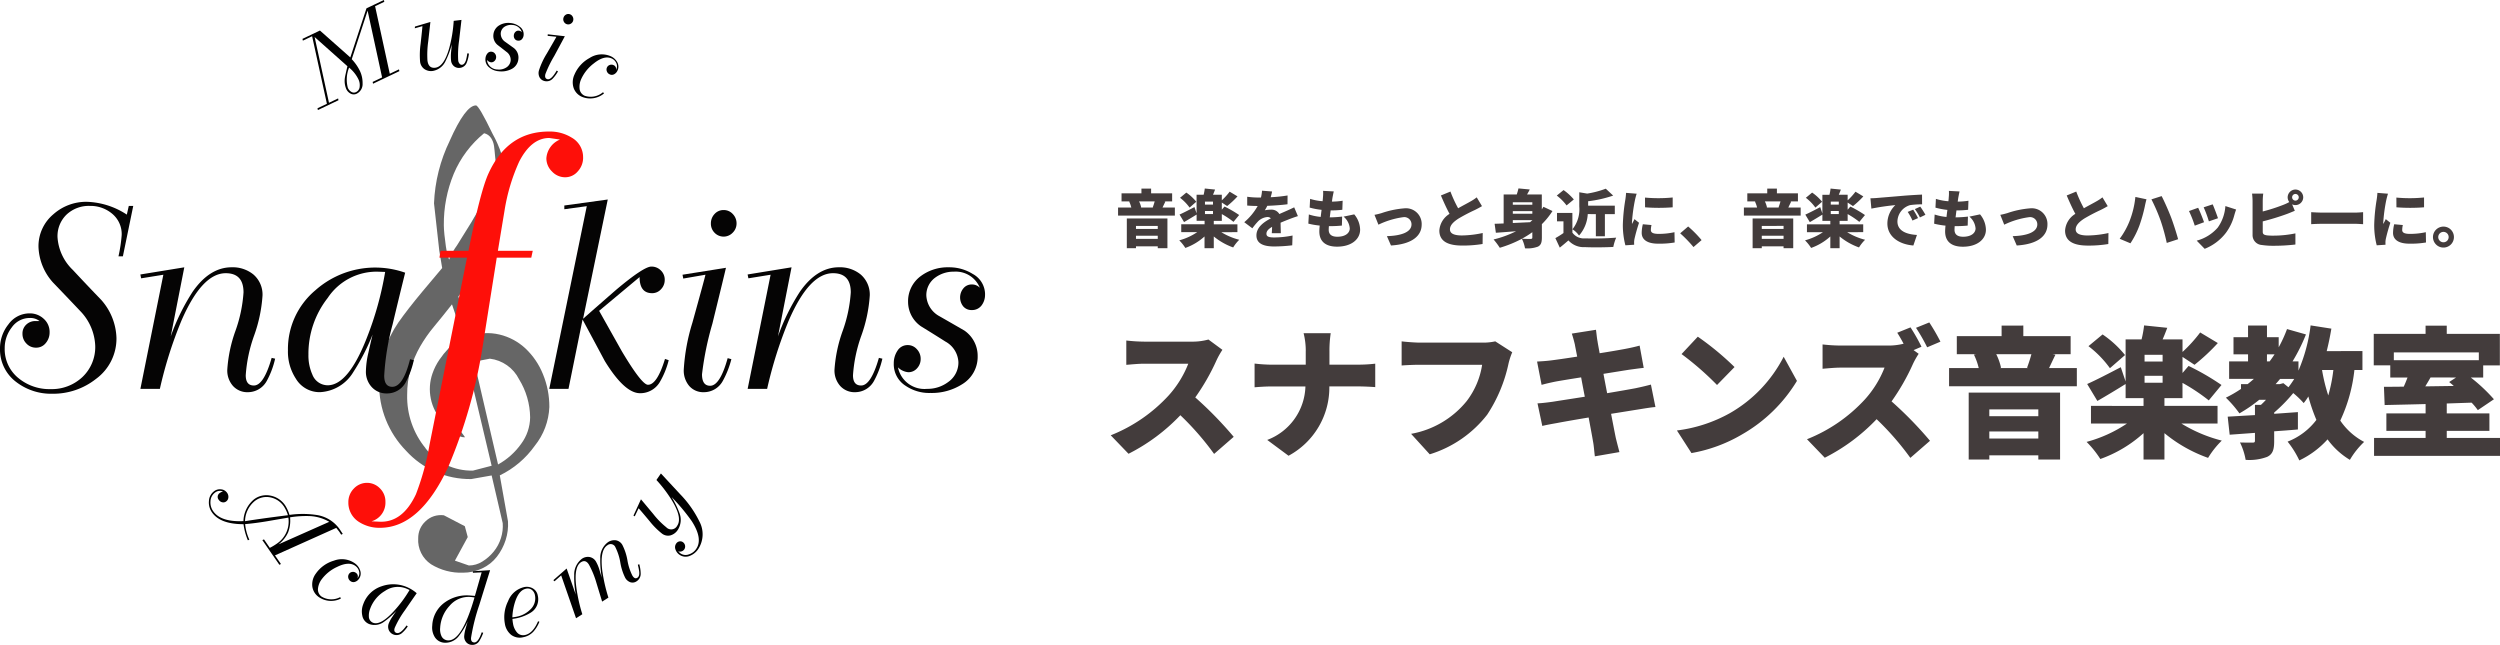 <svg xmlns="http://www.w3.org/2000/svg" xmlns:xlink="http://www.w3.org/1999/xlink" width="318.632" height="82.189" viewBox="0 0 318.632 82.189">
  <defs>
    <clipPath id="clip-path">
      <path id="Path_81" data-name="Path 81" d="M60.433,44.1l2.007-.386a4.808,4.808,0,0,1,3.714,2.621,9.44,9.44,0,0,1,1.413,4.853,5.77,5.77,0,0,1-1.152,3.391A8.906,8.906,0,0,1,63.48,57.2Zm-6.2,11.018a10.349,10.349,0,0,1-2.34-6.781,11.884,11.884,0,0,1,.445-3.312A12.915,12.915,0,0,1,53.56,42.14a17.731,17.731,0,0,1,1.746-2.5q.965-1.156,2.3-2.851l1.041,3.082v1.156q-.893.77-1.487,1.386a11.217,11.217,0,0,0-1.151,1.426,7.339,7.339,0,0,0-.892,1.771,6.07,6.07,0,0,0,1.263,6.087q1.6,2.043,2.861,2.042c.049,0-.1-.217-.445-.655a13.32,13.32,0,0,1-.966-1.387,11.978,11.978,0,0,1-.78-1.5,3.408,3.408,0,0,1-.335-1.309,4.931,4.931,0,0,1,.706-2.812,4.33,4.33,0,0,1,2.192-1.58l3.047,12.866-2.378.618a7.471,7.471,0,0,1-6.056-2.851m2.86-24.462a9.231,9.231,0,0,1-.259-1.271q-.113-.771-.186-1.5t-.074-1.195a16.723,16.723,0,0,1,1.263-6.547A13.356,13.356,0,0,1,61.7,14.98a1.447,1.447,0,0,1,.892.617,2.475,2.475,0,0,1,.371,1c.049.358.1.835.148,1.425a8.012,8.012,0,0,0,.223,1.424l-.667,1.388a10.139,10.139,0,0,1-1,2.658q-.781,1.5-1.6,2.851t-1.821,2.929a8.026,8.026,0,0,0-1,1.809l0,.011a2.367,2.367,0,0,1-.147-.434m.223-14.716a20.036,20.036,0,0,0-2.006,7.974l.669,6.01.371,2.233q-.6.695-2.526,3.007T50.773,39.1a14.544,14.544,0,0,0-1.781,3.584,12.9,12.9,0,0,0-.67,4.2,12.042,12.042,0,0,0,3.418,8.552,11.015,11.015,0,0,0,8.322,3.622l2.6-.461,1.411,6.085a5.016,5.016,0,0,1-.223,1.888,5.1,5.1,0,0,1-.928,1.735,5.777,5.777,0,0,1-1.45,1.269,3.215,3.215,0,0,1-1.709.5l-1.783-.618,1.635-3.005-.372-1.386L56.57,63.674a2.938,2.938,0,0,0-1.264.115,2.8,2.8,0,0,0-1.077.655,2.937,2.937,0,0,0-.706,1A2.982,2.982,0,0,0,53.3,66.6a3.693,3.693,0,0,0,1.634,3.314,7.27,7.27,0,0,0,4.087,1.078,5.658,5.658,0,0,0,2.415-.538,5.076,5.076,0,0,0,1.893-1.5,6.907,6.907,0,0,0,1.115-2.118,6.5,6.5,0,0,0,.3-2.39L63.7,58.59a11.719,11.719,0,0,0,4.459-3.776,8.414,8.414,0,0,0,1.857-4.931,10.824,10.824,0,0,0-.818-4.2,9.232,9.232,0,0,0-2.229-3.274,7.344,7.344,0,0,0-3.306-1.771,6.792,6.792,0,0,0-3.9.23l-1.337-5.085a37.24,37.24,0,0,0,4.5-7.552,19.425,19.425,0,0,0,1.6-7.78,14.249,14.249,0,0,0-1.746-5.394q-1.747-3.621-2.118-3.621-1.338,0-3.344,4.508" fill="none"/>
    </clipPath>
    <linearGradient id="linear-gradient" x1="-0.53" y1="1.213" x2="-0.512" y2="1.213" gradientUnits="objectBoundingBox">
      <stop offset="0" stop-color="#e5e5e5"/>
      <stop offset="1" stop-color="#666"/>
    </linearGradient>
    <clipPath id="clip-path-2">
      <rect id="Rectangle_212" data-name="Rectangle 212" width="125.545" height="82.189" transform="translate(0 0)" fill="none"/>
    </clipPath>
  </defs>
  <g id="Group_167" data-name="Group 167" transform="translate(-75 -7.619)">
    <path id="Path_80" data-name="Path 80" d="M-74.2-12.294l-1.782-1.314a7.615,7.615,0,0,1-2.16.27H-84.15a21.366,21.366,0,0,1-2.3-.144v3.1c.5-.036,1.494-.144,2.3-.144h5.6a13.2,13.2,0,0,1-2.52,4.068A20.072,20.072,0,0,1-88.434-1.4L-86.166.954A24.118,24.118,0,0,0-79.56-3.96a35.737,35.737,0,0,1,4.3,4.932l2.5-2.178a47.955,47.955,0,0,0-4.9-5.022,27.9,27.9,0,0,0,2.718-4.752A10.085,10.085,0,0,1-74.2-12.294Zm10.62.162V-10.4H-67.9a20.138,20.138,0,0,1-2.2-.144v3.024c.666-.054,1.422-.108,2.268-.108h4.212A7.516,7.516,0,0,1-68.49-.81l2.718,2.016a9.871,9.871,0,0,0,5.2-8.838h3.636c.81,0,1.782.054,2.214.09V-10.53a18.659,18.659,0,0,1-2.2.126h-3.636v-1.71a15.056,15.056,0,0,1,.162-2.3h-3.456A9.311,9.311,0,0,1-63.576-12.132Zm26.316.144-2.16-1.386a7.215,7.215,0,0,1-1.656.162h-7.938c-.594,0-1.782-.09-2.34-.162V-10.3c.468-.036,1.458-.09,2.34-.09h7.92a10.112,10.112,0,0,1-1.98,4.644,11.779,11.779,0,0,1-7.074,4.158l2.376,2.61a14.761,14.761,0,0,0,7.326-5.058,18.966,18.966,0,0,0,2.718-6.516A8.943,8.943,0,0,1-37.26-11.988Zm7.992-.936c.054.306.162.828.288,1.494-1.476.234-2.772.414-3.348.486-.558.072-1.134.108-1.764.144l.576,2.97c.666-.18,1.152-.288,1.764-.414.486-.09,1.782-.306,3.276-.54.144.792.306,1.638.468,2.466-1.692.27-3.222.5-4.014.63-.612.09-1.512.2-2.016.216l.612,2.88c.414-.108,1.1-.234,1.908-.378.738-.144,2.286-.414,4-.7.252,1.368.468,2.5.558,3.06.108.54.144,1.188.234,1.89L-23.6.738c-.162-.63-.342-1.3-.468-1.836-.126-.612-.342-1.728-.594-3.042,1.476-.234,2.808-.45,3.6-.576.684-.108,1.512-.252,2.052-.288l-.576-2.862c-.522.144-1.278.324-1.98.468-.756.144-2.106.378-3.6.63-.162-.846-.324-1.674-.468-2.466,1.35-.216,2.574-.414,3.258-.522.576-.072,1.4-.2,1.872-.234l-.522-2.844c-.5.144-1.314.324-1.908.432-.576.108-1.8.324-3.186.54-.126-.7-.234-1.242-.27-1.512-.09-.45-.144-1.116-.2-1.476l-3.078.486C-29.52-13.914-29.394-13.464-29.268-12.924Zm15.66-1.044-2.07,2.214A37.517,37.517,0,0,1-11.16-7.812L-8.928-10.1A36.318,36.318,0,0,0-13.608-13.968ZM-16.272-2.016l1.854,2.88A19.208,19.208,0,0,0-7.974-1.512a19.465,19.465,0,0,0,7-6.822l-1.692-3.078a17.393,17.393,0,0,1-6.876,7.2A18.523,18.523,0,0,1-16.272-2.016ZM13.5-15.156l-1.692.684c.27.414.558.918.81,1.4a8.025,8.025,0,0,1-2.016.234H4.59a21.366,21.366,0,0,1-2.3-.144v3.1c.5-.036,1.494-.144,2.3-.144h5.6a13.2,13.2,0,0,1-2.52,4.068A20.072,20.072,0,0,1,.306-.9L2.574,1.458A24.118,24.118,0,0,0,9.18-3.456a35.737,35.737,0,0,1,4.3,4.932L15.984-.7a47.955,47.955,0,0,0-4.9-5.022,27.9,27.9,0,0,0,2.718-4.752,10.085,10.085,0,0,1,.738-1.314l-.648-.468L14.9-12.69A24.409,24.409,0,0,0,13.5-15.156Zm2.394-.63L14.2-15.1a22.674,22.674,0,0,1,1.422,2.484l1.692-.72A25.691,25.691,0,0,0,15.894-15.786ZM29.79-4.7v.864H23.544V-4.7ZM23.544-.99v-.9H29.79v.9ZM20.916,1.692h2.628v-.54H29.79v.54h2.772V-6.84H20.916Zm7.992-13.428a17.747,17.747,0,0,1-.558,1.728l.162.036H24.876l.162-.036a7.156,7.156,0,0,0-.612-1.728Zm2.25,1.764c.234-.486.5-1.062.81-1.692l-.36-.072h2.3v-2.3h-6.03v-1.35H25.11v1.35H19.4v2.3H21.87l-.288.054a8.062,8.062,0,0,1,.612,1.71h-3.78V-7.65H34.7V-9.972Zm9.684-1.656a13.148,13.148,0,0,0-2.862-2.628l-1.8,1.494a13.272,13.272,0,0,1,2.736,2.808Zm4.788.828h-2.3v-.864h2.3Zm-2.3,1.818h2.3V-8.1h-2.3ZM52.632-2.9v-2.25H45.864v-.99h2.3V-8.082A24.431,24.431,0,0,1,51.516-5.85l1.62-1.962a31.41,31.41,0,0,0-4.194-2.43l-.774.9v-2.052l1.53,1.008a25.665,25.665,0,0,0,2.97-2.772l-2.25-1.35a18,18,0,0,1-2.25,2.484v-1.6H45.63c.2-.45.4-.954.594-1.476l-2.952-.306a13.865,13.865,0,0,1-.324,1.782H40.914v5.364L40.3-10.08c-1.584.828-3.186,1.656-4.284,2.142l1.3,2.16c1.1-.63,2.412-1.422,3.6-2.16v1.8H43.2v.99H36.5V-2.9h4.59a17.264,17.264,0,0,1-5.148,2.34A12.7,12.7,0,0,1,37.692,1.62,16.332,16.332,0,0,0,43.2-1.674V1.692h2.664V-1.674a18.347,18.347,0,0,0,5.562,3.15,11.284,11.284,0,0,1,1.746-2.2A18.637,18.637,0,0,1,48.024-2.9ZM67.392-9.72a19.825,19.825,0,0,1-.648,3.24,21.862,21.862,0,0,1-.792-3.24Zm-6.84,1.8H60.03c.2-.216.378-.432.576-.666h1.8a12.23,12.23,0,0,1-.738,1.062l-.648-.522Zm-1.62-3.8H59.9c-.2.306-.414.612-.63.9h-.342Zm12.168,2v-2.412H66.546q.351-1.4.594-2.862l-2.646-.414a21.1,21.1,0,0,1-1.548,5.76v-1.17H62.19a22.664,22.664,0,0,0,1.71-3.438l-2.412-.684a16.98,16.98,0,0,1-1.062,2.322V-13.9H58.932V-15.39H56.52V-13.9H54.666v2.178H56.52v.9H54.108v2.232h3.15c-.252.234-.522.45-.792.666H55.62v.612a15.758,15.758,0,0,1-1.926,1.116,14.76,14.76,0,0,1,1.728,2,18.375,18.375,0,0,0,2.52-1.728h.864q-.324.351-.648.648H57.4v1.3c-1.3.072-2.484.144-3.474.2l.252,2.3L57.4-1.71v.99c0,.2-.072.252-.306.252-.216,0-1.008,0-1.6-.018a8.176,8.176,0,0,1,.72,2.214A6.443,6.443,0,0,0,58.95,1.35c.72-.342.9-.936.9-2v-1.26c1.008-.072,2.034-.144,3.024-.234V-4.356c-.99.072-2.016.144-3.024.216V-4.3a19.748,19.748,0,0,0,2.43-2.484,11.657,11.657,0,0,1,1.332,1.278,7.112,7.112,0,0,0,.594-.846,22.357,22.357,0,0,0,1.026,2.988A8.442,8.442,0,0,1,61.56-.594,11.726,11.726,0,0,1,63.054,1.8a11.489,11.489,0,0,0,3.6-2.682A9.634,9.634,0,0,0,69.5,1.728,10.273,10.273,0,0,1,71.316-.558a8.354,8.354,0,0,1-3.042-2.718,20.2,20.2,0,0,0,1.8-6.444Zm11.934.954-.882.576c.2.162.4.324.594.5l-3.636.054c.216-.36.45-.738.666-1.134Zm2.9-3.2v.99H75.1v-.99ZM81.846-1.062v-.9h5.436V-4.194H81.846v-1.26l3.168-.108a8.173,8.173,0,0,1,.792.954l2.052-1.386a21.385,21.385,0,0,0-2.952-2.772H86.49v-1.548h2.124v-4.014H81.846v-1.044h-2.7v1.044H72.54v4.014h2.106v1.548h2.2c-.144.378-.306.792-.486,1.17-.918,0-1.764.018-2.52.018l.09,2.322c1.476-.036,3.276-.072,5.22-.126v1.188h-5v2.232h5v.9h-6.57V1.224H88.632V-1.062Z" transform="translate(305 64.5)" fill="#433c3c"/>
    <path id="Path_79" data-name="Path 79" d="M-82.44-2.088V-1.7h-2.776v-.384ZM-85.216-.44v-.4h2.776v.4ZM-86.384.752h1.168V.512h2.776v.24h1.232V-3.04h-5.176Zm3.552-5.968a7.888,7.888,0,0,1-.248.768l.072.016h-1.616l.072-.016a3.18,3.18,0,0,0-.272-.768Zm1,.784c.1-.216.224-.472.36-.752l-.16-.032h1.024V-6.24h-2.68v-.6H-84.52v.6h-2.536v1.024h1.1l-.128.024a3.583,3.583,0,0,1,.272.76H-87.5V-3.4h7.24V-4.432Zm4.3-.736A5.844,5.844,0,0,0-78.8-6.336l-.8.664a5.9,5.9,0,0,1,1.216,1.248ZM-75.4-4.8h-1.024v-.384H-75.4Zm-1.024.808H-75.4V-3.6h-1.024Zm4.136,2.7v-1H-75.3v-.44h1.024v-.864a10.858,10.858,0,0,1,1.488.992l.72-.872a13.96,13.96,0,0,0-1.864-1.08l-.344.4v-.912l.68.448a11.407,11.407,0,0,0,1.32-1.232l-1-.6a8,8,0,0,1-1,1.1v-.712H-75.4c.088-.2.176-.424.264-.656l-1.312-.136a6.163,6.163,0,0,1-.144.792h-.9v2.384l-.272-.808c-.7.368-1.416.736-1.9.952l.576.96c.488-.28,1.072-.632,1.6-.96v.8h1.016v.44h-2.976v1h2.04A7.673,7.673,0,0,1-79.7-.248a5.643,5.643,0,0,1,.776.968A7.259,7.259,0,0,0-76.48-.744v1.5H-75.3v-1.5a8.154,8.154,0,0,0,2.472,1.4,5.015,5.015,0,0,1,.776-.976,8.283,8.283,0,0,1-2.288-.968Zm4.416-5.184-1.28-.1a5.034,5.034,0,0,1-.136.872H-69.6a10.532,10.532,0,0,1-1.44-.1v1.12c.424.04,1.008.056,1.336.056A7.58,7.58,0,0,1-71.416-2.56l1.032.776a8.827,8.827,0,0,1,.744-.9,1.889,1.889,0,0,1,1.176-.536.589.589,0,0,1,.44.168c-.888.464-1.84,1.128-1.84,2.176,0,1.064.944,1.408,2.256,1.408A19.541,19.541,0,0,0-65.3.384l.04-1.248a12.049,12.049,0,0,1-2.328.248c-.752,0-1-.136-1-.472,0-.32.216-.584.72-.88-.008.3-.024.6-.04.808h1.152c-.008-.36-.024-.9-.032-1.336.424-.184.816-.336,1.12-.456s.808-.3,1.088-.384l-.472-1.12c-.344.168-.672.32-1.024.472-.28.128-.544.232-.864.384A1.157,1.157,0,0,0-68-4.16a3.9,3.9,0,0,0-.792.08,6.048,6.048,0,0,0,.312-.568c.848-.032,1.832-.1,2.576-.2l.008-1.12a18.47,18.47,0,0,1-2.152.224C-67.96-6.048-67.9-6.3-67.872-6.472Zm7.864-.008-1.36-.072a4.6,4.6,0,0,1-.016.792c-.008.152-.024.336-.048.528a6.963,6.963,0,0,1-1.592-.3l-.056,1.112a9.162,9.162,0,0,0,1.52.288c-.04.3-.08.6-.112.9a6.875,6.875,0,0,1-1.512-.312l-.064,1.168a9.637,9.637,0,0,0,1.448.248c-.032.3-.048.568-.048.744,0,1.36.9,1.944,2.256,1.944,1.848,0,2.944-.952,2.944-2.168A3.133,3.133,0,0,0-57.4-3.56l-1.36.288a2.177,2.177,0,0,1,.792,1.5c0,.56-.52,1.064-1.584,1.064-.712,0-1.1-.288-1.1-.888,0-.12.008-.28.024-.464h.328a13.166,13.166,0,0,0,1.328-.072l.032-1.144a15.394,15.394,0,0,1-1.568.1h-.008c.04-.3.072-.6.112-.888a12.5,12.5,0,0,0,1.488-.08l.04-1.152a9.374,9.374,0,0,1-1.368.112c.032-.224.056-.392.072-.5C-60.128-5.9-60.088-6.144-60.008-6.48ZM-54.816-3.5l.5,1.256a10.479,10.479,0,0,1,3.184-.96.92.92,0,0,1,1.032.92c0,.968-1.256,1.448-3.136,1.5l.52,1.192c2.752-.168,3.912-1.272,3.912-2.664a2,2,0,0,0-2.208-2.072,11.663,11.663,0,0,0-2.9.608A8.772,8.772,0,0,1-54.816-3.5Zm9.68-2.968-1.216.5c.352.832.728,1.656,1.1,2.344a2.7,2.7,0,0,0-1.3,2.12c0,1.48,1.272,1.92,2.92,1.92a15.375,15.375,0,0,0,2.592-.2l.016-1.4a13.227,13.227,0,0,1-2.64.312c-1.024,0-1.536-.248-1.536-.776s.448-.952,1.064-1.36a22.679,22.679,0,0,1,2.12-1.112c.328-.16.616-.32.9-.488l-.672-1.12a6.011,6.011,0,0,1-.832.544c-.344.2-.952.512-1.536.848A16.333,16.333,0,0,1-45.136-6.464ZM-34.7-.616c0,.136-.056.184-.208.184s-.7.008-1.12-.024A11.236,11.236,0,0,0-34.7-1.288Zm-2.488-2.208H-34.7v.016c-.1.08-.192.16-.288.248-.744.032-1.5.072-2.2.1ZM-34.7-5.1v.312h-2.488V-5.1Zm0,1.464h-2.488v-.336H-34.7Zm1.416-.888c-.064.112-.136.224-.208.328V-6.1h-1.88c.12-.2.24-.416.344-.632l-1.44-.136a7.1,7.1,0,0,1-.216.768h-1.672v3.7c-.424.016-.816.032-1.152.04l.16,1.144c.736-.048,1.632-.12,2.576-.192A13.284,13.284,0,0,1-39.64-.36,8.942,8.942,0,0,1-38.848.7,15.067,15.067,0,0,0-36.032-.448a4.518,4.518,0,0,1,.4,1.216A3.842,3.842,0,0,0-33.984.552c.384-.2.5-.528.5-1.152V-2.312a9.443,9.443,0,0,0,1.352-1.672Zm6.68.936V-.768h1.152V-3.592h1.264V-4.664h-3.4v-.568a15.6,15.6,0,0,0,3.192-.72l-.944-.88a11.836,11.836,0,0,1-2.368.624l-1.008-.168V-4.56a4.073,4.073,0,0,1-.872,2.9,2.969,2.969,0,0,1,.84.8,4.494,4.494,0,0,0,1.112-2.736Zm-2.808-1.872A6.845,6.845,0,0,0-30.72-6.656l-.864.7A6.378,6.378,0,0,1-30.336-4.7Zm-.184,1.72h-1.96v1.072h.824v1.488a11.468,11.468,0,0,1-1.032.648L-31.2.68c.432-.344.768-.632,1.1-.92a2.62,2.62,0,0,0,2.112.856c1,.048,2.592.032,3.608-.024a5.853,5.853,0,0,1,.368-1.184A37.176,37.176,0,0,1-27.968-.5a1.794,1.794,0,0,1-1.624-.728Zm9.256-1.96.008,1.24a22.48,22.48,0,0,0,3.52,0V-5.712A18.517,18.517,0,0,1-20.336-5.7Zm.824,3.5-1.1-.1a4.748,4.748,0,0,0-.144,1.1c0,.856.7,1.376,2.1,1.376a11.574,11.574,0,0,0,2.1-.152l-.024-1.312a9.2,9.2,0,0,1-2.016.216c-.656,0-.992-.136-.992-.488A2.793,2.793,0,0,1-19.512-2.2ZM-21.4-6.192-22.752-6.3a8.978,8.978,0,0,1-.1.9,23.091,23.091,0,0,0-.312,3.152A10.205,10.205,0,0,0-22.84.384l1.12-.072c-.008-.128-.008-.272-.008-.36a2.771,2.771,0,0,1,.048-.384A21.212,21.212,0,0,1-21.1-2.488l-.584-.464c-.1.232-.2.392-.312.616a1.479,1.479,0,0,1-.008-.184,21.027,21.027,0,0,1,.384-2.856C-21.592-5.52-21.472-6.008-21.4-6.192Zm7.24,6.8,1.032-.888A14.47,14.47,0,0,0-14.84-2.016l-1.016.872A16.721,16.721,0,0,1-14.16.608Zm11.48-2.7V-1.7H-5.456v-.384ZM-5.456-.44v-.4H-2.68v.4ZM-6.624.752h1.168V.512H-2.68v.24h1.232V-3.04H-6.624Zm3.552-5.968a7.888,7.888,0,0,1-.248.768l.072.016H-4.864l.072-.016a3.18,3.18,0,0,0-.272-.768Zm1,.784c.1-.216.224-.472.36-.752l-.16-.032H-.848V-6.24h-2.68v-.6H-4.76v.6H-7.3v1.024h1.1l-.128.024a3.583,3.583,0,0,1,.272.76h-1.68V-3.4H-.5V-4.432Zm4.3-.736A5.844,5.844,0,0,0,.96-6.336l-.8.664A5.9,5.9,0,0,1,1.376-4.424ZM4.36-4.8H3.336v-.384H4.36Zm-1.024.808H4.36V-3.6H3.336Zm4.136,2.7v-1H4.464v-.44H5.488v-.864A10.858,10.858,0,0,1,6.976-2.6l.72-.872a13.96,13.96,0,0,0-1.864-1.08l-.344.4v-.912l.68.448a11.406,11.406,0,0,0,1.32-1.232l-1-.6a8,8,0,0,1-1,1.1v-.712H4.36c.088-.2.176-.424.264-.656L3.312-6.848a6.162,6.162,0,0,1-.144.792h-.9v2.384L1.992-4.48c-.7.368-1.416.736-1.9.952l.576.96c.488-.28,1.072-.632,1.6-.96v.8H3.28v.44H.3v1h2.04A7.673,7.673,0,0,1,.056-.248,5.643,5.643,0,0,1,.832.72,7.259,7.259,0,0,0,3.28-.744v1.5H4.464v-1.5A8.154,8.154,0,0,0,6.936.656,5.015,5.015,0,0,1,7.712-.32a8.283,8.283,0,0,1-2.288-.968Zm.92-4.32.12,1.32a30.732,30.732,0,0,1,3.056-.448A3.265,3.265,0,0,0,10.552-2.4c0,1.7,1.528,2.672,3.312,2.808L14.32-.936c-1.384-.08-2.488-.544-2.488-1.72a2.221,2.221,0,0,1,1.608-2.08,10.09,10.09,0,0,1,1.536-.1L14.968-6.08c-.584.024-1.528.08-2.328.144-1.464.128-2.672.224-3.424.288C9.064-5.632,8.712-5.616,8.392-5.608ZM13.84-4.16l-.7.288a6.427,6.427,0,0,1,.608,1.1l.712-.312A10.6,10.6,0,0,0,13.84-4.16Zm.9-.384-.688.312A6.7,6.7,0,0,1,14.7-3.168l.7-.336C15.248-3.792,14.952-4.256,14.744-4.544ZM19.752-6.48l-1.36-.072a4.6,4.6,0,0,1-.016.792c-.008.152-.024.336-.048.528a6.963,6.963,0,0,1-1.592-.3L16.68-4.416a9.162,9.162,0,0,0,1.52.288c-.04.3-.08.6-.112.9a6.875,6.875,0,0,1-1.512-.312l-.064,1.168a9.637,9.637,0,0,0,1.448.248c-.032.3-.048.568-.048.744,0,1.36.9,1.944,2.256,1.944,1.848,0,2.944-.952,2.944-2.168A3.133,3.133,0,0,0,22.36-3.56L21-3.272a2.177,2.177,0,0,1,.792,1.5c0,.56-.52,1.064-1.584,1.064-.712,0-1.1-.288-1.1-.888,0-.12.008-.28.024-.464h.328a13.166,13.166,0,0,0,1.328-.072l.032-1.144a15.394,15.394,0,0,1-1.568.1h-.008c.04-.3.072-.6.112-.888a12.5,12.5,0,0,0,1.488-.08l.04-1.152a9.374,9.374,0,0,1-1.368.112c.032-.224.056-.392.072-.5C19.632-5.9,19.672-6.144,19.752-6.48ZM24.944-3.5l.5,1.256a10.479,10.479,0,0,1,3.184-.96.92.92,0,0,1,1.032.92c0,.968-1.256,1.448-3.136,1.5L27.04.408C29.792.24,30.952-.864,30.952-2.256a2,2,0,0,0-2.208-2.072,11.663,11.663,0,0,0-2.9.608A8.772,8.772,0,0,1,24.944-3.5Zm9.68-2.968-1.216.5c.352.832.728,1.656,1.1,2.344A2.7,2.7,0,0,0,33.2-1.5c0,1.48,1.272,1.92,2.92,1.92a15.375,15.375,0,0,0,2.592-.2l.016-1.4a13.227,13.227,0,0,1-2.64.312c-1.024,0-1.536-.248-1.536-.776S35-2.6,35.616-3.008a22.679,22.679,0,0,1,2.12-1.112c.328-.16.616-.32.9-.488l-.672-1.12a6.011,6.011,0,0,1-.832.544c-.344.2-.952.512-1.536.848A16.333,16.333,0,0,1,34.624-6.464ZM41.416-2.7A9.754,9.754,0,0,1,40.16-.448l1.368.576A10.986,10.986,0,0,0,42.7-2.208,19.27,19.27,0,0,0,43.36-4.56c.032-.184.144-.664.216-.92l-1.416-.3A11.574,11.574,0,0,1,41.416-2.7Zm3.952-.088A25.02,25.02,0,0,1,46.16.08l1.448-.472c-.224-.832-.648-2.136-.912-2.824-.28-.728-.848-2.032-1.192-2.672l-1.3.416A22.174,22.174,0,0,1,45.368-2.784Zm6.648-2.048-1.152.376a15.059,15.059,0,0,1,.664,1.792l1.16-.4C52.568-3.44,52.176-4.48,52.016-4.832ZM55-4.176l-1.368-.44a5.333,5.333,0,0,1-.976,2.744,5.4,5.4,0,0,1-2.68,1.664L50.992.832A6.339,6.339,0,0,0,53.7-1.208,6.561,6.561,0,0,0,54.776-3.48C54.832-3.672,54.888-3.864,55-4.176ZM50.16-4.4l-1.168.416a14.562,14.562,0,0,1,.736,1.864l1.184-.44C50.752-3.024,50.384-3.952,50.16-4.4ZM62.136-5.736a.427.427,0,0,1,.424-.424.427.427,0,0,1,.424.424.427.427,0,0,1-.424.424A.427.427,0,0,1,62.136-5.736Zm-.568,0a1.015,1.015,0,0,0,.208.608,5.991,5.991,0,0,1-.776.36,22.417,22.417,0,0,1-2.608.84V-5.272a7.889,7.889,0,0,1,.064-.936H57.032a8.747,8.747,0,0,1,.064.936V-.944A1.257,1.257,0,0,0,58.272.344a9.2,9.2,0,0,0,1.384.1,23.95,23.95,0,0,0,2.9-.16V-1.136a13.852,13.852,0,0,1-2.816.288,6.47,6.47,0,0,1-.848-.04c-.344-.064-.5-.144-.5-.456v-1.32A31.632,31.632,0,0,0,61.448-3.6c.28-.1.68-.272,1.032-.416l-.344-.824a.943.943,0,0,0,.424.1,1,1,0,0,0,.992-.992,1,1,0,0,0-.992-.992A1,1,0,0,0,61.568-5.736Zm3,1.9v1.528c.328-.024.928-.048,1.384-.048H70.2c.328,0,.776.04.984.048V-3.84c-.232.016-.624.056-.984.056H65.952C65.56-3.784,64.888-3.816,64.568-3.84ZM75.424-5.7l.008,1.24a22.48,22.48,0,0,0,3.52,0V-5.712A18.517,18.517,0,0,1,75.424-5.7Zm.824,3.5-1.1-.1A4.748,4.748,0,0,0,75-1.2c0,.856.7,1.376,2.1,1.376A11.574,11.574,0,0,0,79.2.024l-.024-1.312a9.2,9.2,0,0,1-2.016.216c-.656,0-.992-.136-.992-.488A2.793,2.793,0,0,1,76.248-2.2ZM74.36-6.192,73.008-6.3a8.975,8.975,0,0,1-.1.9A23.092,23.092,0,0,0,72.6-2.248,10.205,10.205,0,0,0,72.92.384L74.04.312c-.008-.128-.008-.272-.008-.36a2.772,2.772,0,0,1,.048-.384,21.215,21.215,0,0,1,.576-2.056l-.584-.464c-.1.232-.2.392-.312.616a1.48,1.48,0,0,1-.008-.184,21.027,21.027,0,0,1,.384-2.856C74.168-5.52,74.288-6.008,74.36-6.192ZM81.424-2A1.338,1.338,0,0,0,80.088-.664,1.338,1.338,0,0,0,81.424.672,1.333,1.333,0,0,0,82.76-.664,1.333,1.333,0,0,0,81.424-2Zm0,2a.668.668,0,0,1-.664-.664.668.668,0,0,1,.664-.664.662.662,0,0,1,.664.664A.662.662,0,0,1,81.424,0Z" transform="translate(305 38.5)" fill="#433c3c"/>
    <g id="Group_166" data-name="Group 166" transform="translate(75 9.619)">
      <g id="Group_163" data-name="Group 163">
        <g id="Group_162" data-name="Group 162" clip-path="url(#clip-path)">
          <rect id="Rectangle_211" data-name="Rectangle 211" width="57.455" height="57.455" transform="translate(18.543 41.215) rotate(-45)" fill="url(#linear-gradient)"/>
        </g>
      </g>
      <g id="Group_165" data-name="Group 165" transform="translate(0 -2)">
        <g id="Group_164" data-name="Group 164" clip-path="url(#clip-path-2)">
          <path id="Path_82" data-name="Path 82" d="M48.932,0l.048.23L47.806.79,49.677,9.4l1.173-.56.048.23-3.354,1.6-.047-.23L48.7,9.869,46.852,1.357,44.83,7.545a6.016,6.016,0,0,1,1.053,1.52,3.568,3.568,0,0,1,.33,1.57,1.37,1.37,0,0,1-.734,1.3.845.845,0,0,1-.787,0,1.252,1.252,0,0,1-.581-.636,2.674,2.674,0,0,1-.147-1.432q.042-.273.315-1.428L40.1,4.719,41.93,13.1l1.162-.555.048.23-2.627,1.253-.048-.23,1.2-.57L39.78,4.617,38.6,5.182l-.047-.23,2.224-1.061L44.65,7.322l2.058-6.261ZM45.693,10.133a4.418,4.418,0,0,0-1.2-1.515,4.04,4.04,0,0,0-.159,2.572,1.09,1.09,0,0,0,.447.52.613.613,0,0,0,.605.022.818.818,0,0,0,.457-.712,1.68,1.68,0,0,0-.15-.887"/>
          <path id="Path_83" data-name="Path 83" d="M59.767,6.827a4.368,4.368,0,0,1-.279,1.151,1.028,1.028,0,0,1-.841.668,1,1,0,0,1-.785-.207,1.07,1.07,0,0,1-.375-.745,5.629,5.629,0,0,1,0-1.014c.035-.347.066-.689.095-1.026a10.573,10.573,0,0,1-.78,2.094,2.2,2.2,0,0,1-1.626,1.293,1.506,1.506,0,0,1-1.106-.252,1.341,1.341,0,0,1-.533-.991,10.329,10.329,0,0,1,.072-2.222q.215-1.932.23-2.243l-.973.273.025-.222L54.853,2.8q0,.037-.276,2.492a12.17,12.17,0,0,0-.1,2.394q.12,1.054,1,.947,1.112-.135,1.785-2.521a17.282,17.282,0,0,0,.564-3.454l.989-.12q-.148,1.316-.3,2.618A12.613,12.613,0,0,0,58.4,7.711a.687.687,0,0,0,.155.38.343.343,0,0,0,.34.164q.318-.039.5-.6a7.08,7.08,0,0,0,.164-.855Z"/>
          <path id="Path_84" data-name="Path 84" d="M66.737,4.475a.858.858,0,0,1-.231.534.585.585,0,0,1-.5.171.539.539,0,0,1-.4-.221.667.667,0,0,1-.115-.474.656.656,0,0,1,.209-.427.52.52,0,0,1,.428-.147.544.544,0,0,1,.388.207,1.308,1.308,0,0,0-1.207-.935,1.53,1.53,0,0,0-.972.206,1.069,1.069,0,0,0-.514.831,1.251,1.251,0,0,0,.548,1.1q.59.42,1.167.84A1.537,1.537,0,0,1,66.071,7.5a1.579,1.579,0,0,1-.907,1.315,2.8,2.8,0,0,1-1.609.267,2.1,2.1,0,0,1-1.2-.485,1.281,1.281,0,0,1-.479-1.179,1.106,1.106,0,0,1,.244-.6.58.58,0,0,1,.542-.225.6.6,0,0,1,.427.25.691.691,0,0,1,.142.5.665.665,0,0,1-.223.444.56.56,0,0,1-.453.152.847.847,0,0,1-.491-.3A1.358,1.358,0,0,0,63.4,8.857a1.7,1.7,0,0,0,1.087-.232,1.172,1.172,0,0,0,.6-.925,1.25,1.25,0,0,0-.548-1.1q-.564-.444-1.127-.875a1.488,1.488,0,0,1-.531-1.274,1.537,1.537,0,0,1,.763-1.228,2.237,2.237,0,0,1,1.425-.286,2.208,2.208,0,0,1,1.155.455,1.166,1.166,0,0,1,.513,1.079"/>
          <path id="Path_85" data-name="Path 85" d="M71.118,9.1a4.425,4.425,0,0,1-.687.937,1.054,1.054,0,0,1-1.042.288.949.949,0,0,1-.635-.5,1.2,1.2,0,0,1-.061-.854,9.659,9.659,0,0,1,1-2.147q1.146-1.977,1.226-2.138L69.8,4.571l.012-.2,2.178.247q-.08.162-1.347,2.512a15.066,15.066,0,0,0-1.127,2.3c-.1.369-.012.589.25.662q.476.132,1.187-1.1ZM73.05,2.632a.621.621,0,0,1-.3.387.6.6,0,0,1-.483.071.625.625,0,0,1-.392-.307.645.645,0,0,1-.064-.493.663.663,0,0,1,.3-.413.589.589,0,0,1,.489-.07.62.62,0,0,1,.385.312.67.67,0,0,1,.065.513"/>
          <path id="Path_86" data-name="Path 86" d="M78.71,8.975a.967.967,0,0,1-.422.483.617.617,0,0,1-.586.016.66.66,0,0,1-.349-.363A.628.628,0,0,1,77.36,8.6a.579.579,0,0,1,.345-.316.591.591,0,0,1,.474.009.533.533,0,0,1,.331.641l.05-.117a.916.916,0,0,0-.019-.79,1.17,1.17,0,0,0-.581-.575q-.945-.435-2.275.628a5.205,5.205,0,0,0-1.608,1.995,2.374,2.374,0,0,0-.212,1.187,1.089,1.089,0,0,0,.647.94,2.4,2.4,0,0,0,2.349-.454l.117.166a2.75,2.75,0,0,1-2.795.43A1.917,1.917,0,0,1,73.1,11.178,2.327,2.327,0,0,1,73.22,9.5,4.336,4.336,0,0,1,75.132,7.4a2.843,2.843,0,0,1,2.71-.231,1.739,1.739,0,0,1,.827.757,1.148,1.148,0,0,1,.041,1.052"/>
          <path id="Path_87" data-name="Path 87" d="M84.236,60.345q1.242,1.336,2.475,2.667a13.479,13.479,0,0,1,2.425,3.443A3.45,3.45,0,0,1,89,69.966a2.29,2.29,0,0,1-1.108.891,1.359,1.359,0,0,1-1.326-.179,1.318,1.318,0,0,1-.478-.657.8.8,0,0,1,.1-.749.613.613,0,0,1,.4-.268.569.569,0,0,1,.463.107.669.669,0,0,1,.158.915.673.673,0,0,1-.782.237l.27.246a1.153,1.153,0,0,0,1.109.144,1.738,1.738,0,0,0,.928-.695q.883-1.29-.582-3.557A24.582,24.582,0,0,0,85.6,63.353a10.921,10.921,0,0,1,.994,2.03,2.357,2.357,0,0,1-.2,2.139,1.65,1.65,0,0,1-.951.717,1.26,1.26,0,0,1-1.1-.255,9.48,9.48,0,0,1-1.521-1.526q-1.251-1.5-1.431-1.679L80.9,65.808l-.165-.09.957-2.08q.077.087,1.569,1.874a10.372,10.372,0,0,0,1.662,1.693.859.859,0,0,0,1.388-.2q.655-.957-.582-3.073a16.994,16.994,0,0,0-2.066-2.757Z"/>
          <path id="Path_88" data-name="Path 88" d="M81.475,71.91a4.569,4.569,0,0,1,.183,1.186,1.128,1.128,0,0,1-.513.986.9.9,0,0,1-.807.125,1.224,1.224,0,0,1-.656-.57,6.853,6.853,0,0,1-.619-1.934,6.865,6.865,0,0,0-.619-1.934.654.654,0,0,0-1.029-.273q-.975.621-.654,3.233a21.039,21.039,0,0,0,.783,3.44l-.8.508q-.369-1.2-.735-2.408a11.273,11.273,0,0,0-.94-2.292q-.418-.7-1.016-.325-.922.588-.606,3.142a20.7,20.7,0,0,0,.771,3.493l-.8.508-1.893-5.459-.853.754-.145-.147,1.692-1.483,1.165,3.331a11.89,11.89,0,0,1-.2-2.48,2.51,2.51,0,0,1,.993-2.1A1.315,1.315,0,0,1,75.178,71a1.2,1.2,0,0,1,.8.611,5.027,5.027,0,0,1,.416.994q.148.519.308,1.031a12.129,12.129,0,0,1-.194-2.447,2.444,2.444,0,0,1,.966-2.074,1.439,1.439,0,0,1,1.042-.251,1.189,1.189,0,0,1,.824.622,6.908,6.908,0,0,1,.63,1.94,6.88,6.88,0,0,0,.624,1.929q.3.5.643.281c.195-.125.273-.384.232-.778a7.5,7.5,0,0,0-.174-.877Z"/>
          <path id="Path_89" data-name="Path 89" d="M68.545,75.929a1.983,1.983,0,0,1-.912,2.159,5.59,5.59,0,0,1-2.322.791,5.359,5.359,0,0,0,.076.609,2.281,2.281,0,0,0,.479,1.086,1.029,1.029,0,0,0,1.033.364q1.015-.2,1.678-1.753l.173.056a4.207,4.207,0,0,1-.777,1.274,2.358,2.358,0,0,1-1.286.7,1.818,1.818,0,0,1-1.535-.3,2.267,2.267,0,0,1-.809-1.449,4.539,4.539,0,0,1,.41-2.837,2.9,2.9,0,0,1,2.044-1.8A1.542,1.542,0,0,1,67.921,75a1.3,1.3,0,0,1,.624.927m-.359-.044a1.106,1.106,0,0,0-.393-.695.868.868,0,0,0-.743-.156q-.858.173-1.339,1.49a7.335,7.335,0,0,0-.411,2.162c.229-.028.408-.056.537-.082a3.333,3.333,0,0,0,1.725-.891,1.943,1.943,0,0,0,.624-1.828"/>
          <path id="Path_90" data-name="Path 90" d="M62.466,72.671q-.691,2.2-1.369,4.4a25.2,25.2,0,0,0-1.06,4.216q-.041.56.389.593.516.041.97-1.292l.193.065a5.272,5.272,0,0,1-.509,1.061,1.033,1.033,0,0,1-.972.474.97.97,0,0,1-.708-.362,1.091,1.091,0,0,1-.232-.8,4.956,4.956,0,0,1,.178-.92q.132-.463.264-.913a9.336,9.336,0,0,1-1.123,1.861,2.153,2.153,0,0,1-1.827.863,1.542,1.542,0,0,1-1.243-.714,2.3,2.3,0,0,1-.326-1.464,3.816,3.816,0,0,1,1.65-2.993A4.781,4.781,0,0,1,60,75.907l.528.041.86-3L60.27,73l0-.191Zm-1.993,3.478c-.212-.034-.379-.055-.5-.065A3.175,3.175,0,0,0,57.3,77.212a4.476,4.476,0,0,0-1.2,2.8,2.058,2.058,0,0,0,.158,1.041.941.941,0,0,0,.811.564q1.791.141,3.408-5.465"/>
          <path id="Path_91" data-name="Path 91" d="M51.971,79.833a4.09,4.09,0,0,1-.77.878,1.071,1.071,0,0,1-1.652-.42,1.132,1.132,0,0,1,.007-.854,4.3,4.3,0,0,1,.439-.808q.249-.378.515-.764a10.208,10.208,0,0,1-1.553,1.373,2.007,2.007,0,0,1-1.9.3,1.424,1.424,0,0,1-.883-1.086A2.472,2.472,0,0,1,46.3,77a3.7,3.7,0,0,1,2.333-2.277,4.434,4.434,0,0,1,3.25.109,4.62,4.62,0,0,1,1.227.775q-.753,1.079-1.494,2.16a12.051,12.051,0,0,0-1.291,2.215q-.2.523.18.677.5.205,1.311-.946Zm.227-4.638-.35-.157a2.873,2.873,0,0,0-2.776.276,4.366,4.366,0,0,0-1.891,2.265,2.33,2.33,0,0,0-.168,1,.853.853,0,0,0,.521.788q.949.387,2.636-1.442A15.707,15.707,0,0,0,52.2,75.195"/>
          <path id="Path_92" data-name="Path 92" d="M45.739,73.787a.944.944,0,0,1-.511.379.621.621,0,0,1-.576-.113.678.678,0,0,1-.267-.432.632.632,0,0,1,.111-.493.568.568,0,0,1,.4-.233.593.593,0,0,1,.462.114.538.538,0,0,1,.192.7l.073-.1a.912.912,0,0,0,.144-.776,1.192,1.192,0,0,0-.451-.69q-.833-.633-2.351.112a5.094,5.094,0,0,0-1.981,1.6,2.356,2.356,0,0,0-.45,1.113,1.111,1.111,0,0,0,.44,1.062,2.394,2.394,0,0,0,2.388.073l.081.188a2.746,2.746,0,0,1-2.82-.2A1.956,1.956,0,0,1,39.8,74.7a2.314,2.314,0,0,1,.465-1.608,4.242,4.242,0,0,1,2.3-1.637,2.845,2.845,0,0,1,2.7.371,1.787,1.787,0,0,1,.653.922,1.146,1.146,0,0,1-.176,1.037"/>
          <path id="Path_93" data-name="Path 93" d="M43.685,68.046l-.2.1-.247-.381-.381-.486-7.809,3.505.759,1.1-.2.1-2.169-3.143.208-.093.745,1.079a7.972,7.972,0,0,0,.908-.548,3.389,3.389,0,0,0,1.454-3.307q-1.368.231-2.747.47-1.575.26-2.764.357a6.178,6.178,0,0,0,.538,1.985l-.189.078a7.907,7.907,0,0,1-.554-2.053q-2.981,0-4.026-1.515a2.168,2.168,0,0,1-.382-1.441A1.64,1.64,0,0,1,27.3,62.6a1.2,1.2,0,0,1,.883-.232,1.03,1.03,0,0,1,.766.451.869.869,0,0,1,.157.59.675.675,0,0,1-.279.5.59.59,0,0,1-.493.107.665.665,0,0,1-.431-.284.592.592,0,0,1,.138-.918.868.868,0,0,1,.387-.162.964.964,0,0,0-1.016.127,1.436,1.436,0,0,0-.586,1.124,1.914,1.914,0,0,0,.347,1.249q.968,1.4,3.854,1.266a3.721,3.721,0,0,1,1.322-2.754,2.587,2.587,0,0,1,2.143-.491,2.914,2.914,0,0,1,1.87,1.263,4.9,4.9,0,0,1,.533,1.189,11.852,11.852,0,0,1,3.593.032A4.383,4.383,0,0,1,43.4,67.613ZM36.7,65.666a4.3,4.3,0,0,0-.5-1.091,2.71,2.71,0,0,0-1.738-1.181,2.41,2.41,0,0,0-1.993.467,3.415,3.415,0,0,0-1.239,2.567q1.8-.3,5.466-.762m5.271.842a5.43,5.43,0,0,0-2.441-.73,13,13,0,0,0-2.555.155,4.169,4.169,0,0,1-.258,1.94,4.031,4.031,0,0,1-1.22,1.509Z"/>
          <path id="Path_94" data-name="Path 94" d="M16.983,26.244l-1.321,6.425H15.1a18.835,18.835,0,0,0,.409-2.707,3.368,3.368,0,0,0-1.195-2.707,4.287,4.287,0,0,0-2.862-1.011,4.143,4.143,0,0,0-2.956,1.093,3.811,3.811,0,0,0-1.164,2.918A6.328,6.328,0,0,0,9.278,34.4q1.792,1.925,3.617,3.816a7.634,7.634,0,0,1,1.949,4.859,6.366,6.366,0,0,1-2.61,5.218,8.793,8.793,0,0,1-5.566,1.891,7.29,7.29,0,0,1-4.561-1.467A5.178,5.178,0,0,1,0,44.409a4.883,4.883,0,0,1,1.085-3.082,3.3,3.3,0,0,1,2.689-1.386,2.577,2.577,0,0,1,1.793.685,2.235,2.235,0,0,1,.755,1.728,2.079,2.079,0,0,1-.488,1.37,1.542,1.542,0,0,1-1.242.587,1.629,1.629,0,0,1-1.227-.528,1.729,1.729,0,0,1-.5-1.232,1.53,1.53,0,0,1,.488-1.184A1.641,1.641,0,0,1,4.5,40.919h.534a1.86,1.86,0,0,0-1.226-.391,2.782,2.782,0,0,0-2.3,1.191A4.255,4.255,0,0,0,.6,44.376a4.744,4.744,0,0,0,1.824,3.873,6.2,6.2,0,0,0,4.025,1.345A5.7,5.7,0,0,0,10.5,48.06a5.257,5.257,0,0,0,1.636-4.017,6.73,6.73,0,0,0-1.887-4.376q-1.729-1.828-3.491-3.658A7.136,7.136,0,0,1,4.906,31.47a5.3,5.3,0,0,1,1.919-4.18A6.28,6.28,0,0,1,11.1,25.722a9.791,9.791,0,0,1,5.063,1.631l.252-1.109Z" fill="#050404"/>
          <path id="Path_95" data-name="Path 95" d="M35.066,45.714A10.881,10.881,0,0,1,34,48.551a2.741,2.741,0,0,1-2.391,1.435,2.46,2.46,0,0,1-1.918-.8,2.967,2.967,0,0,1-.723-2.071A17.976,17.976,0,0,1,30,42.192a17.964,17.964,0,0,0,1.037-4.925q0-2.445-2.264-2.446-3.019,0-5.629,6a52.787,52.787,0,0,0-2.768,8.74H17.894l2.925-14.545-2.83.457-.1-.49,5.6-.913-1.73,8.806a27.26,27.26,0,0,1,2.8-5.7q2.169-3.109,4.969-3.11a4.183,4.183,0,0,1,2.767.916,3.378,3.378,0,0,1,1.164,2.679,18.617,18.617,0,0,1-1.069,5.1,18.577,18.577,0,0,0-1.07,5.066q0,1.308,1.038,1.307,1.259,0,2.265-3.522Z" fill="#050404"/>
          <path id="Path_96" data-name="Path 96" d="M52.74,45.909A10.819,10.819,0,0,1,51.7,48.746a2.7,2.7,0,0,1-2.39,1.4,2.525,2.525,0,0,1-1.918-.8,2.851,2.851,0,0,1-.755-2.039,11.129,11.129,0,0,1,.314-2.348q.252-1.14.535-2.315a27.208,27.208,0,0,1-2.453,4.773,5.253,5.253,0,0,1-4.246,2.565,3.512,3.512,0,0,1-3.082-1.725,6.264,6.264,0,0,1-1.006-3.58A9.783,9.783,0,0,1,40.192,37a11.479,11.479,0,0,1,11.447-2.244q-.817,3.294-1.6,6.587a31.709,31.709,0,0,0-1.069,6.523Q48.966,49.3,50,49.3q1.383,0,2.264-3.522ZM49.092,34.658l-.975-.033a7.485,7.485,0,0,0-6.353,3.352A11.541,11.541,0,0,0,39.311,45.2a5.941,5.941,0,0,0,.5,2.539,2.1,2.1,0,0,0,1.95,1.366q2.61,0,4.969-5.987a41.613,41.613,0,0,0,2.359-8.46" fill="#050404"/>
          <path id="Path_97" data-name="Path 97" d="M85.228,45.909a10.549,10.549,0,0,1-1.164,2.837,2.889,2.889,0,0,1-2.484,1.37q-1.981,0-4.5-4.109-1.416-2.642-2.831-5.283l-1.793,8.838H70.006l4.781-23.286-2.862.392v-.477l5.535-.763-3.145,15.2q2.106-1.858,4.246-3.718,3.491-2.936,4.466-2.935a1.659,1.659,0,0,1,1.195.489,1.619,1.619,0,0,1,.5,1.207,1.686,1.686,0,0,1-.472,1.19,1.5,1.5,0,0,1-1.132.506q-1.6,0-1.6-2.055l-5.158,4.305q1.446,2.577,2.894,5.153Q81.8,49.04,82.586,49.04q1.164,0,2.17-3.294Z" fill="#050404"/>
          <path id="Path_98" data-name="Path 98" d="M93.216,45.778a11.673,11.673,0,0,1-1.1,2.783,2.743,2.743,0,0,1-2.39,1.425,2.37,2.37,0,0,1-1.887-.8,3.038,3.038,0,0,1-.692-2.067,25.036,25.036,0,0,1,1.1-5.988q1.572-5.661,1.666-6.117l-2.83.489-.094-.489,5.535-.881q-.095.456-1.73,7.127a39.225,39.225,0,0,0-1.321,6.443q0,1.464,1.038,1.464,1.257,0,2.233-3.522Zm.66-17.284a1.625,1.625,0,0,1-.487,1.158,1.593,1.593,0,0,1-2.312.016,1.632,1.632,0,0,1-.472-1.174,1.731,1.731,0,0,1,.472-1.223,1.527,1.527,0,0,1,1.164-.5,1.545,1.545,0,0,1,1.148.5,1.7,1.7,0,0,1,.487,1.223" fill="#050404"/>
          <path id="Path_99" data-name="Path 99" d="M112.462,45.714a10.881,10.881,0,0,1-1.069,2.837A2.742,2.742,0,0,1,109,49.986a2.461,2.461,0,0,1-1.918-.8,2.962,2.962,0,0,1-.723-2.071,18,18,0,0,1,1.037-4.924,17.936,17.936,0,0,0,1.038-4.925q0-2.445-2.264-2.446-3.02,0-5.629,6a52.787,52.787,0,0,0-2.768,8.74H95.29l2.925-14.545-2.83.457-.1-.49,5.6-.913-1.73,8.806a27.26,27.26,0,0,1,2.8-5.7q2.17-3.109,4.969-3.11a4.183,4.183,0,0,1,2.767.916,3.378,3.378,0,0,1,1.164,2.679,18.617,18.617,0,0,1-1.069,5.1,18.577,18.577,0,0,0-1.07,5.066q0,1.308,1.038,1.307,1.258,0,2.264-3.522Z" fill="#050404"/>
          <path id="Path_100" data-name="Path 100" d="M125.545,37.528a2.207,2.207,0,0,1-.456,1.419,1.507,1.507,0,0,1-1.242.57,1.371,1.371,0,0,1-1.07-.456,1.816,1.816,0,0,1,.016-2.316,1.34,1.34,0,0,1,1.054-.489,1.38,1.38,0,0,1,1.037.424,3.309,3.309,0,0,0-3.3-2.055,3.906,3.906,0,0,0-2.421.783,2.756,2.756,0,0,0-1.1,2.25,3.165,3.165,0,0,0,1.667,2.642q1.6.914,3.176,1.826a3.909,3.909,0,0,1,1.7,3.262,4.078,4.078,0,0,1-1.981,3.587,7.2,7.2,0,0,1-4.025,1.109,5.358,5.358,0,0,1-3.177-.914,3.252,3.252,0,0,1-1.509-2.869,2.849,2.849,0,0,1,.471-1.6,1.5,1.5,0,0,1,1.321-.718,1.521,1.521,0,0,1,1.148.522,1.754,1.754,0,0,1,.488,1.239,1.725,1.725,0,0,1-.456,1.191,1.447,1.447,0,0,1-1.117.505,2.122,2.122,0,0,1-1.321-.62,3.44,3.44,0,0,0,3.711,2.74,4.361,4.361,0,0,0,2.705-.881,3.02,3.02,0,0,0,1.289-2.511,3.166,3.166,0,0,0-1.667-2.641q-1.541-.979-3.082-1.924a3.788,3.788,0,0,1-1.667-3.1,3.961,3.961,0,0,1,1.636-3.326,5.756,5.756,0,0,1,3.554-1.109,5.628,5.628,0,0,1,3.051.848,2.964,2.964,0,0,1,1.572,2.609" fill="#050404"/>
          <path id="Path_101" data-name="Path 101" d="M74.32,20.069a2.56,2.56,0,0,1-.679,1.772,2.1,2.1,0,0,1-1.615.753,2.284,2.284,0,0,1-1.663-.728,2.334,2.334,0,0,1-.726-1.7,2.79,2.79,0,0,1,1.733-2.379l-1.358-.2q-2.295,0-3.84,3.011A24.212,24.212,0,0,0,64.3,26.867q-.421,2.526-.842,5.1H67.9l-.187.874h-4.4q-.889,5.584-1.78,11.217a65.222,65.222,0,0,1-4.4,15.443q-3.606,7.769-8.71,7.77a4.807,4.807,0,0,1-2.716-.777A2.885,2.885,0,0,1,44.4,64.017a2.428,2.428,0,0,1,.7-1.748,2.287,2.287,0,0,1,3.325-.025,2.35,2.35,0,0,1,.7,1.724,2.48,2.48,0,0,1-1.78,2.477l1.077.049q2.9.1,4.59-3.5a33.325,33.325,0,0,0,1.732-6.313l4.777-23.843H56.01l.14-.874h3.559q1.545-7.722,2.576-9.907,2.435-5.292,7.68-5.293a5.281,5.281,0,0,1,2.9.777,2.854,2.854,0,0,1,1.452,2.525" fill="#fe0f09"/>
        </g>
      </g>
    </g>
  </g>
</svg>
